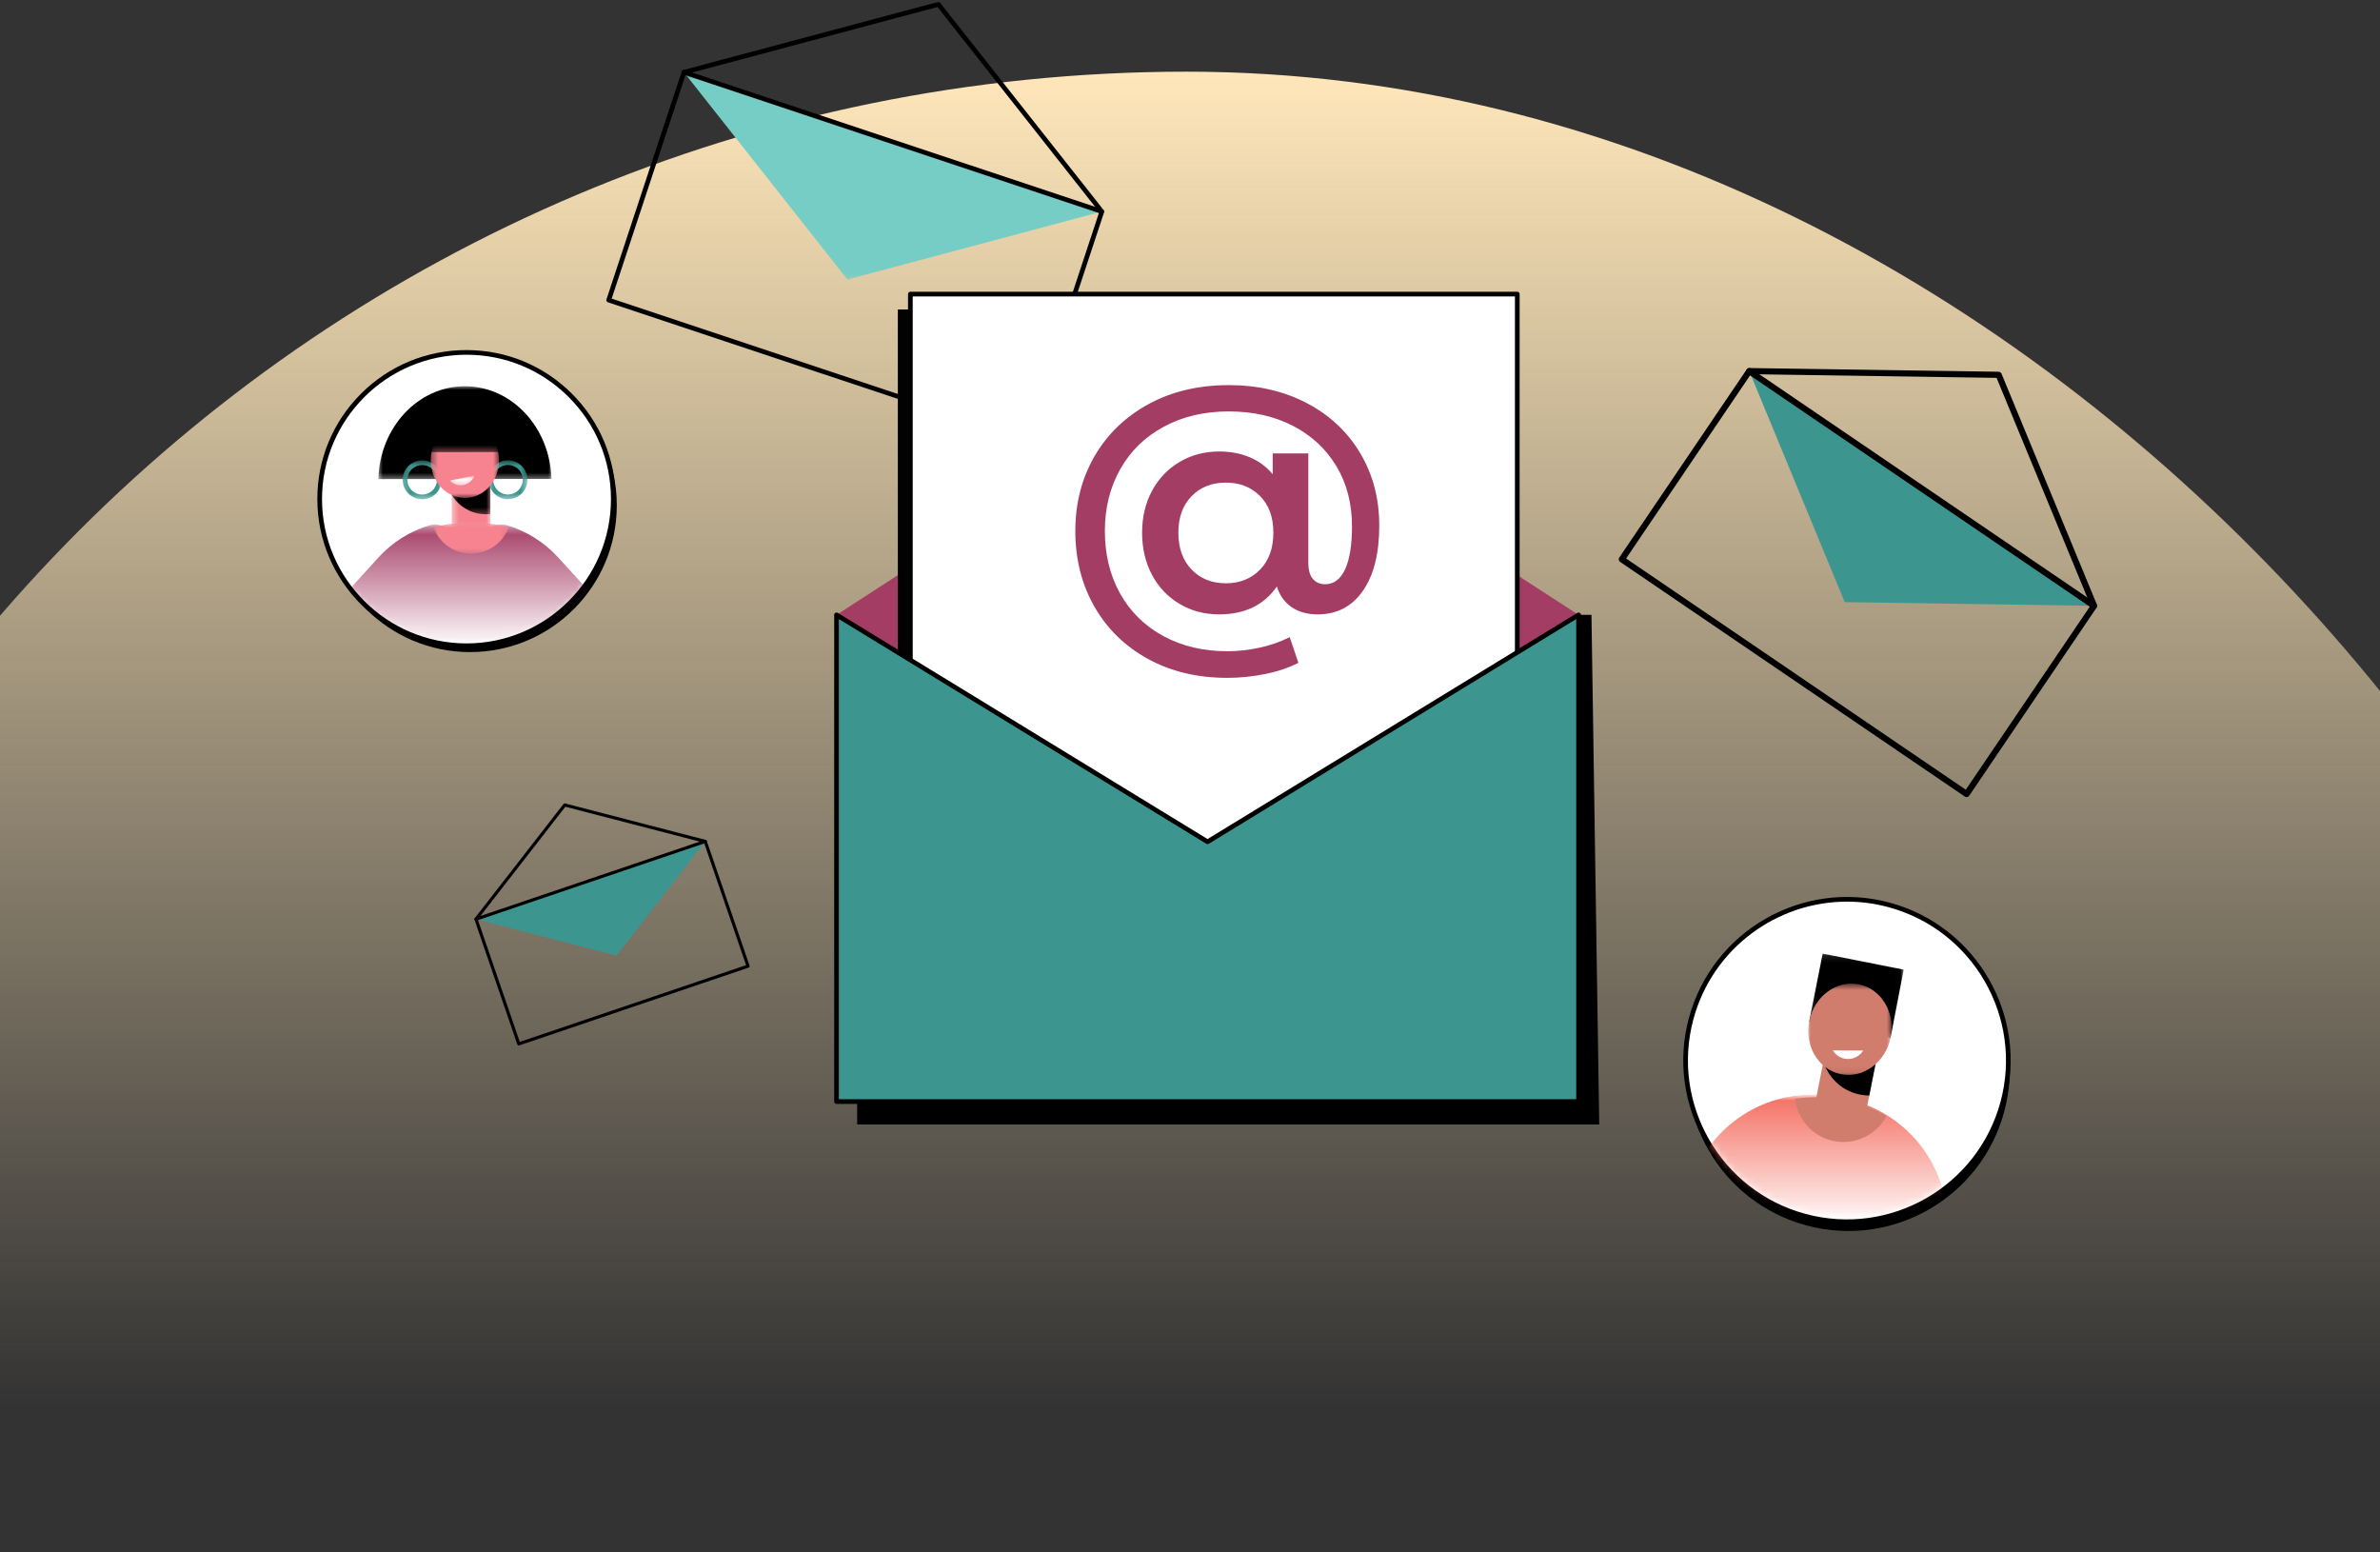 <svg width="345" height="225" viewBox="0 0 345 225" fill="none" xmlns="http://www.w3.org/2000/svg">
<rect x="0" y="0" width="345" height="225" fill="#333333" stroke="none"/>
<rect x="-55" y="10.389" width="454" height="454" rx="227" fill="url(#paint0_linear_3222_269284)"/>
<mask id="mask0_3222_269284" style="mask-type:luminance" maskUnits="userSpaceOnUse" x="98" y="10" width="63" height="31">
<path d="M98.907 10.407H160.156V40.764H98.907V10.407Z" fill="white"/>
</mask>
<g mask="url(#mask0_3222_269284)">
<path d="M159.723 30.662L122.844 40.511L99.144 10.476L159.723 30.662Z" fill="#75CDC5"/>
</g>
<path d="M88.666 43.281L148.597 63.25L159.296 30.874L99.362 10.902L88.666 43.281ZM148.814 64.016C148.776 64.016 148.742 64.012 148.705 63.999L88.13 43.816C87.951 43.755 87.853 43.566 87.914 43.389L98.823 10.366C98.854 10.281 98.911 10.21 98.993 10.17C99.074 10.132 99.169 10.122 99.25 10.153L159.831 30.339C160.008 30.396 160.103 30.589 160.045 30.765L149.135 63.785C149.105 63.87 149.044 63.941 148.966 63.982C148.915 64.005 148.864 64.016 148.814 64.016Z" fill="black"/>
<mask id="mask1_3222_269284" style="mask-type:luminance" maskUnits="userSpaceOnUse" x="98" y="0" width="63" height="32">
<path d="M98.04 0H160.157V31.224H98.04V0Z" fill="white"/>
</mask>
<g mask="url(#mask1_3222_269284)">
<path d="M159.723 31C159.622 31 159.523 30.956 159.456 30.871L135.895 1.013L99.233 10.804C99.05 10.851 98.864 10.743 98.817 10.563C98.769 10.38 98.874 10.198 99.057 10.147L135.932 0.298C136.065 0.26 136.204 0.308 136.288 0.416L159.988 30.451C160.103 30.597 160.079 30.81 159.933 30.926C159.869 30.976 159.794 31 159.723 31Z" fill="black"/>
</g>
<path d="M102.232 121.951L89.363 138.503L68.995 133.218L102.232 121.951Z" fill="#3C968F"/>
<path d="M69.286 133.36L75.345 151.009L108.149 139.886L102.09 122.239L69.286 133.36ZM75.204 151.526C75.109 151.526 75.02 151.464 74.988 151.371L68.781 133.292C68.761 133.235 68.765 133.171 68.793 133.119C68.818 133.065 68.865 133.024 68.922 133.003L102.159 121.734C102.277 121.695 102.407 121.759 102.448 121.877L108.654 139.954C108.675 140.011 108.67 140.075 108.643 140.129C108.618 140.184 108.57 140.225 108.513 140.243L75.277 151.514C75.252 151.521 75.227 151.526 75.204 151.526Z" fill="black"/>
<path d="M68.995 133.446C68.948 133.446 68.897 133.432 68.856 133.398C68.756 133.321 68.738 133.18 68.816 133.08L81.686 116.528C81.741 116.455 81.834 116.423 81.923 116.448L102.289 121.731C102.411 121.761 102.484 121.886 102.452 122.006C102.42 122.129 102.298 122.202 102.175 122.17L81.953 116.926L69.175 133.357C69.129 133.416 69.064 133.446 68.995 133.446Z" fill="black"/>
<path d="M147.678 162.975H124.253V92.68L176.721 89.045L230.695 89.113L231.82 162.975H147.678Z" fill="black"/>
<path d="M121.262 89.116L175.043 54.283L228.828 89.116L175.043 127.109L121.262 89.116Z" fill="#A43D64"/>
<path d="M218.126 153.034H130.148V44.857H218.126V153.034Z" fill="#020202"/>
<path d="M219.938 150.798H131.964V42.625H219.938V150.798Z" fill="white"/>
<path d="M132.304 150.46H219.603V42.961H132.304V150.46ZM219.942 151.134H131.965C131.778 151.134 131.626 150.982 131.626 150.795V42.622C131.626 42.436 131.778 42.283 131.965 42.283H219.942C220.132 42.283 220.281 42.436 220.281 42.622V150.795C220.281 150.982 220.132 151.134 219.942 151.134Z" fill="black"/>
<path d="M182.653 82.56C183.941 81.246 184.584 79.457 184.584 77.197C184.584 74.964 183.941 73.199 182.653 71.895C181.366 70.597 179.716 69.947 177.7 69.947C175.653 69.947 173.993 70.604 172.723 71.922C171.449 73.236 170.812 74.995 170.812 77.197C170.812 79.426 171.449 81.208 172.723 82.54C173.993 83.871 175.653 84.539 177.7 84.539C179.716 84.539 181.366 83.882 182.653 82.56ZM189.422 58.42C192.739 60.155 195.321 62.571 197.167 65.671C199.014 68.767 199.935 72.267 199.935 76.174C199.935 80.199 199.146 83.353 197.564 85.63C195.982 87.906 193.796 89.045 191.005 89.045C189.514 89.045 188.26 88.696 187.237 88.001C186.214 87.303 185.499 86.304 185.092 85.003C183.232 87.696 180.444 89.045 176.721 89.045C174.613 89.045 172.702 88.543 170.998 87.534C169.294 86.531 167.959 85.125 166.997 83.329C166.038 81.534 165.557 79.487 165.557 77.197C165.557 74.934 166.038 72.914 166.997 71.129C167.959 69.35 169.294 67.954 170.998 66.948C172.702 65.942 174.613 65.437 176.721 65.437C178.364 65.437 179.844 65.718 181.162 66.274C182.484 66.829 183.592 67.653 184.489 68.737V65.718H189.653V81.517C189.653 82.631 189.88 83.438 190.33 83.932C190.778 84.43 191.36 84.678 192.075 84.678C193.346 84.678 194.311 83.956 194.982 82.516C195.646 81.076 195.982 78.993 195.982 76.265C195.982 72.982 195.229 70.085 193.725 67.575C192.221 65.064 190.12 63.113 187.423 61.72C184.723 60.324 181.623 59.63 178.117 59.63C174.583 59.63 171.449 60.365 168.721 61.836C165.991 63.306 163.88 65.359 162.393 67.995C160.905 70.627 160.16 73.619 160.16 76.963C160.16 80.371 160.899 83.39 162.369 86.026C163.843 88.659 165.926 90.712 168.627 92.182C171.323 93.653 174.424 94.388 177.93 94.388C179.448 94.388 180.993 94.218 182.562 93.876C184.127 93.537 185.591 93.026 186.956 92.345L188.213 96.061C186.847 96.773 185.242 97.318 183.398 97.688C181.552 98.06 179.729 98.247 177.93 98.247C173.59 98.247 169.751 97.332 166.414 95.506C163.08 93.676 160.492 91.152 158.649 87.93C156.802 84.708 155.877 81.052 155.877 76.963C155.877 72.935 156.809 69.316 158.669 66.111C160.533 62.906 163.145 60.389 166.509 58.559C169.873 56.733 173.743 55.818 178.117 55.818C182.335 55.818 186.102 56.686 189.422 58.42Z" fill="#A43D64"/>
<path d="M144.687 159.658H121.262V89.359L175.043 122.003L228.828 89.359V159.658H144.687Z" fill="#3C968F"/>
<path d="M121.601 159.319H228.487V89.722L175.223 122.295C175.115 122.359 174.976 122.359 174.868 122.295L121.601 89.722V159.319ZM228.829 159.997H121.262C121.072 159.997 120.923 159.844 120.923 159.658V89.116C120.923 88.994 120.988 88.882 121.096 88.821C121.205 88.76 121.333 88.763 121.438 88.828L175.044 121.61L228.649 88.828C228.754 88.763 228.886 88.76 228.992 88.821C229.1 88.882 229.168 88.994 229.168 89.116V159.658C229.168 159.844 229.015 159.997 228.829 159.997Z" fill="black"/>
<path d="M303.553 87.806L267.406 87.271L253.57 53.789L303.553 87.806Z" fill="#3C968F"/>
<path d="M235.714 80.945L284.957 114.458L302.932 87.928L253.685 54.41L235.714 80.945ZM285.077 115.529C284.988 115.529 284.899 115.502 284.823 115.453L234.839 81.431C234.638 81.297 234.585 81.016 234.723 80.815L253.198 53.54C253.265 53.441 253.368 53.374 253.484 53.348C253.6 53.33 253.721 53.352 253.819 53.419L303.803 87.437C304.008 87.575 304.062 87.852 303.923 88.057L285.448 115.333C285.381 115.431 285.278 115.498 285.158 115.52C285.135 115.525 285.104 115.529 285.077 115.529Z" fill="black"/>
<path d="M303.553 88.252C303.375 88.252 303.209 88.15 303.138 87.975L289.418 54.766L253.561 54.235C253.315 54.23 253.119 54.029 253.123 53.784C253.123 53.538 253.324 53.342 253.57 53.342H253.574L289.726 53.878C289.904 53.882 290.065 53.989 290.132 54.154L303.964 87.636C304.058 87.864 303.951 88.123 303.723 88.216C303.669 88.243 303.607 88.252 303.553 88.252Z" fill="black"/>
<path d="M89.408 73.228C89.421 84.971 79.904 94.499 68.151 94.512C56.398 94.522 46.857 85.015 46.847 73.276C46.834 61.536 56.351 52.006 68.104 51.992C79.857 51.982 89.397 61.489 89.408 73.228Z" fill="black"/>
<path d="M88.899 72.312C88.913 84.055 79.396 93.582 67.643 93.593C55.89 93.606 46.349 84.099 46.339 72.356C46.325 60.617 55.842 51.09 67.595 51.076C79.349 51.063 88.889 60.573 88.899 72.312Z" fill="white"/>
<path d="M67.619 51.247C67.612 51.247 67.606 51.247 67.595 51.247C55.954 51.257 46.495 60.73 46.508 72.358C46.518 83.979 55.988 93.425 67.619 93.425C67.626 93.425 67.633 93.425 67.643 93.425C79.284 93.415 88.743 83.942 88.733 72.314C88.72 60.693 79.25 51.247 67.619 51.247ZM67.619 93.763C55.802 93.763 46.18 84.165 46.166 72.358C46.156 60.544 55.768 50.918 67.595 50.908C67.602 50.908 67.612 50.908 67.619 50.908C79.436 50.908 89.059 60.503 89.072 72.314C89.082 84.128 79.47 93.75 67.643 93.763C67.636 93.763 67.626 93.763 67.619 93.763Z" fill="white"/>
<mask id="mask2_3222_269284" style="mask-type:luminance" maskUnits="userSpaceOnUse" x="46" y="76" width="43" height="18">
<path d="M46.278 76.324H88.977V93.678H46.278V76.324Z" fill="white"/>
</mask>
<g mask="url(#mask2_3222_269284)">
<mask id="mask3_3222_269284" style="mask-type:luminance" maskUnits="userSpaceOnUse" x="46" y="51" width="43" height="43">
<path d="M88.903 72.314C88.913 84.054 79.396 93.584 67.643 93.595C55.89 93.608 46.349 84.101 46.339 72.358C46.325 60.619 55.842 51.088 67.595 51.078C79.352 51.065 88.889 60.571 88.903 72.314Z" fill="white"/>
</mask>
<g mask="url(#mask3_3222_269284)">
<path d="M67.089 77.114L68.769 77.11C70.352 77.11 71.846 75.647 73.337 76.08C76.216 76.917 78.842 78.533 80.905 80.79L92.774 93.783L43 93.834L54.841 80.82C56.908 78.547 59.547 76.921 62.441 76.08C63.918 75.65 65.52 77.114 67.089 77.114Z" fill="url(#paint1_linear_3222_269284)"/>
</g>
</g>
<mask id="mask4_3222_269284" style="mask-type:luminance" maskUnits="userSpaceOnUse" x="62" y="75" width="12" height="6">
<path d="M62.757 75.713H73.758V80.321H62.757V75.713Z" fill="white"/>
</mask>
<g mask="url(#mask4_3222_269284)">
<mask id="mask5_3222_269284" style="mask-type:luminance" maskUnits="userSpaceOnUse" x="46" y="51" width="43" height="43">
<path d="M88.902 72.316C88.912 84.056 79.395 93.586 67.642 93.597C55.889 93.61 46.349 84.103 46.338 72.36C46.325 60.621 55.842 51.09 67.595 51.08C79.351 51.066 88.889 60.573 88.902 72.316Z" fill="white"/>
</mask>
<g mask="url(#mask5_3222_269284)">
<path d="M73.731 76.443C72.24 76.01 70.685 75.779 69.103 75.779L67.422 75.783C65.854 75.783 64.312 76.013 62.835 76.443C63.655 78.659 65.786 80.241 68.29 80.238C70.79 80.238 72.911 78.656 73.731 76.443Z" fill="#F6838F"/>
</g>
</g>
<mask id="mask6_3222_269284" style="mask-type:luminance" maskUnits="userSpaceOnUse" x="65" y="68" width="7" height="9">
<path d="M65.457 68.494H71.143V76.785H65.457V68.494Z" fill="white"/>
</mask>
<g mask="url(#mask6_3222_269284)">
<mask id="mask7_3222_269284" style="mask-type:luminance" maskUnits="userSpaceOnUse" x="46" y="51" width="43" height="43">
<path d="M88.903 72.314C88.913 84.054 79.396 93.584 67.643 93.595C55.89 93.608 46.349 84.101 46.339 72.358C46.325 60.619 55.842 51.088 67.595 51.078C79.352 51.065 88.889 60.571 88.903 72.314Z" fill="white"/>
</mask>
<g mask="url(#mask7_3222_269284)">
<path d="M71.088 76.692L65.484 76.698L65.478 68.526L71.078 68.519L71.088 76.692Z" fill="#F6838F"/>
</g>
</g>
<mask id="mask8_3222_269284" style="mask-type:luminance" maskUnits="userSpaceOnUse" x="65" y="69" width="7" height="6">
<path d="M65.457 69.109H71.143V74.639H65.457V69.109Z" fill="white"/>
</mask>
<g mask="url(#mask8_3222_269284)">
<mask id="mask9_3222_269284" style="mask-type:luminance" maskUnits="userSpaceOnUse" x="46" y="51" width="43" height="43">
<path d="M88.903 72.316C88.913 84.056 79.396 93.586 67.643 93.597C55.89 93.61 46.349 84.103 46.339 72.36C46.325 60.621 55.842 51.09 67.595 51.08C79.352 51.066 88.889 60.573 88.903 72.316Z" fill="white"/>
</mask>
<g mask="url(#mask9_3222_269284)">
<path d="M71.078 69.215L65.478 69.222L65.481 71.752C65.85 72.339 66.829 73.657 68.632 74.249C69.604 74.568 70.472 74.565 71.085 74.497L71.078 69.215Z" fill="black"/>
</g>
</g>
<mask id="mask10_3222_269284" style="mask-type:luminance" maskUnits="userSpaceOnUse" x="54" y="55" width="27" height="15">
<path d="M54.694 55.902H80.06V69.57H54.694V55.902Z" fill="white"/>
</mask>
<g mask="url(#mask10_3222_269284)">
<mask id="mask11_3222_269284" style="mask-type:luminance" maskUnits="userSpaceOnUse" x="46" y="51" width="43" height="43">
<path d="M88.903 72.314C88.913 84.054 79.396 93.584 67.643 93.595C55.89 93.608 46.349 84.101 46.339 72.358C46.325 60.619 55.842 51.088 67.595 51.078C79.352 51.065 88.889 60.571 88.903 72.314Z" fill="white"/>
</mask>
<g mask="url(#mask11_3222_269284)">
<path d="M79.938 69.411C79.731 61.947 74.185 55.97 67.379 55.98C60.572 55.987 55.039 61.974 54.846 69.438L79.938 69.411Z" fill="black"/>
</g>
</g>
<mask id="mask12_3222_269284" style="mask-type:luminance" maskUnits="userSpaceOnUse" x="58" y="66" width="7" height="7">
<path d="M58.231 66.652H64.072V72.487H58.231V66.652Z" fill="white"/>
</mask>
<g mask="url(#mask12_3222_269284)">
<mask id="mask13_3222_269284" style="mask-type:luminance" maskUnits="userSpaceOnUse" x="46" y="51" width="43" height="43">
<path d="M88.903 72.314C88.913 84.054 79.396 93.584 67.643 93.595C55.89 93.608 46.349 84.101 46.339 72.358C46.325 60.619 55.842 51.088 67.595 51.078C79.352 51.065 88.889 60.571 88.903 72.314Z" fill="white"/>
</mask>
<g mask="url(#mask13_3222_269284)">
<path d="M61.195 67.4C61.195 67.4 61.195 67.4 61.192 67.4C60.619 67.4 60.081 67.624 59.677 68.027C59.274 68.434 59.051 68.972 59.051 69.545C59.051 70.118 59.274 70.653 59.681 71.056C60.084 71.459 60.623 71.683 61.195 71.683C61.195 71.683 61.195 71.683 61.199 71.683C61.771 71.683 62.307 71.459 62.713 71.056C63.116 70.649 63.34 70.111 63.34 69.538C63.34 68.966 63.116 68.43 62.71 68.024C62.303 67.621 61.768 67.4 61.195 67.4ZM61.195 72.36C60.443 72.36 59.735 72.069 59.203 71.537C58.668 71.005 58.373 70.297 58.373 69.545C58.373 68.793 58.664 68.085 59.196 67.549C59.732 67.017 60.44 66.723 61.192 66.723C61.195 66.723 61.195 66.723 61.195 66.723C61.947 66.723 62.656 67.014 63.187 67.546C63.723 68.078 64.017 68.786 64.017 69.538C64.017 70.29 63.726 71.002 63.194 71.534C62.659 72.066 61.951 72.36 61.199 72.36H61.195Z" fill="#3C968F"/>
</g>
</g>
<mask id="mask14_3222_269284" style="mask-type:luminance" maskUnits="userSpaceOnUse" x="70" y="66" width="7" height="7">
<path d="M70.682 66.652H76.523V72.487H70.682V66.652Z" fill="white"/>
</mask>
<g mask="url(#mask14_3222_269284)">
<mask id="mask15_3222_269284" style="mask-type:luminance" maskUnits="userSpaceOnUse" x="46" y="51" width="43" height="43">
<path d="M88.903 72.314C88.913 84.054 79.396 93.584 67.643 93.595C55.89 93.608 46.349 84.101 46.339 72.358C46.326 60.619 55.843 51.088 67.596 51.078C79.352 51.065 88.89 60.571 88.903 72.314Z" fill="white"/>
</mask>
<g mask="url(#mask15_3222_269284)">
<path d="M73.637 67.388C73.633 67.388 73.633 67.388 73.633 67.388C72.451 67.392 71.489 68.351 71.492 69.533C71.492 70.716 72.454 71.674 73.637 71.674C74.819 71.671 75.781 70.709 75.778 69.53C75.778 68.957 75.554 68.418 75.148 68.015C74.745 67.612 74.206 67.388 73.637 67.388ZM73.637 72.352C72.082 72.352 70.814 71.088 70.814 69.533C70.811 67.981 72.075 66.714 73.633 66.711C73.633 66.711 73.633 66.711 73.637 66.711C74.389 66.711 75.097 67.006 75.629 67.538C76.161 68.066 76.456 68.774 76.456 69.53C76.459 71.082 75.195 72.349 73.637 72.352Z" fill="#3C968F"/>
</g>
</g>
<mask id="mask16_3222_269284" style="mask-type:luminance" maskUnits="userSpaceOnUse" x="62" y="61" width="11" height="12">
<path d="M62.381 61.123H72.372V72.182H62.381V61.123Z" fill="white"/>
</mask>
<g mask="url(#mask16_3222_269284)">
<mask id="mask17_3222_269284" style="mask-type:luminance" maskUnits="userSpaceOnUse" x="46" y="51" width="43" height="43">
<path d="M88.902 72.314C88.912 84.054 79.395 93.584 67.642 93.595C55.889 93.608 46.349 84.101 46.338 72.358C46.325 60.619 55.842 51.088 67.595 51.078C79.351 51.065 88.889 60.571 88.902 72.314Z" fill="white"/>
</mask>
<g mask="url(#mask17_3222_269284)">
<path d="M72.338 66.702C72.342 69.721 70.129 72.171 67.395 72.174C64.661 72.177 62.442 69.731 62.438 66.712C62.435 63.694 64.651 61.244 67.382 61.244C70.116 61.237 72.335 63.684 72.338 66.702Z" fill="#F6838F"/>
</g>
</g>
<mask id="mask18_3222_269284" style="mask-type:luminance" maskUnits="userSpaceOnUse" x="65" y="68" width="4" height="3">
<path d="M65.149 68.803H68.829V70.49H65.149V68.803Z" fill="white"/>
</mask>
<g mask="url(#mask18_3222_269284)">
<mask id="mask19_3222_269284" style="mask-type:luminance" maskUnits="userSpaceOnUse" x="46" y="51" width="43" height="43">
<path d="M88.903 72.314C88.913 84.054 79.396 93.584 67.643 93.595C55.89 93.608 46.349 84.101 46.339 72.358C46.325 60.619 55.842 51.088 67.595 51.078C79.352 51.065 88.889 60.571 88.903 72.314Z" fill="white"/>
</mask>
<g mask="url(#mask19_3222_269284)">
<path d="M65.204 69.644C65.502 69.969 65.898 70.21 66.362 70.298C67.402 70.501 68.409 69.911 68.761 68.949L65.204 69.644Z" fill="white"/>
</g>
</g>
<mask id="mask20_3222_269284" style="mask-type:luminance" maskUnits="userSpaceOnUse" x="61" y="59" width="13" height="7">
<path d="M61.89 59.279H73.45V65.578H61.89V59.279Z" fill="white"/>
</mask>
<g mask="url(#mask20_3222_269284)">
<mask id="mask21_3222_269284" style="mask-type:luminance" maskUnits="userSpaceOnUse" x="46" y="51" width="43" height="43">
<path d="M88.903 72.314C88.913 84.054 79.396 93.584 67.643 93.595C55.89 93.608 46.349 84.101 46.339 72.358C46.326 60.619 55.843 51.088 67.596 51.078C79.352 51.065 88.89 60.571 88.903 72.314Z" fill="white"/>
</mask>
<g mask="url(#mask21_3222_269284)">
<path d="M73.315 65.522C73.22 62.134 70.699 59.42 67.609 59.424C64.519 59.427 62.006 62.144 61.917 65.532L73.315 65.522Z" fill="black"/>
</g>
</g>
<path d="M67.619 51.413C67.612 51.413 67.606 51.413 67.595 51.413C56.049 51.426 46.664 60.821 46.678 72.357C46.688 83.894 56.083 93.258 67.643 93.255C79.189 93.245 88.574 83.846 88.564 72.31C88.557 66.723 86.372 61.472 82.411 57.525C78.457 53.584 73.206 51.413 67.619 51.413ZM67.619 93.932C55.707 93.932 46.01 84.26 46 72.357C45.993 66.588 48.236 61.163 52.315 57.077C56.395 52.995 61.822 50.742 67.595 50.738C67.606 50.738 67.612 50.738 67.619 50.738C73.385 50.738 78.81 52.978 82.892 57.047C86.978 61.123 89.235 66.543 89.242 72.31C89.248 78.08 87.005 83.507 82.926 87.59C78.844 91.672 73.419 93.926 67.643 93.932C67.636 93.932 67.626 93.932 67.619 93.932Z" fill="black"/>
<path d="M290.522 161.137C287.154 173.595 274.313 180.964 261.842 177.603C249.371 174.238 241.991 161.411 245.359 148.954C248.727 136.496 261.568 129.123 274.039 132.488C286.51 135.852 293.889 148.679 290.522 161.137Z" fill="black"/>
<path d="M290.311 159.799C286.947 172.257 274.103 179.629 261.631 176.265C249.16 172.901 241.781 160.073 245.149 147.616C248.52 135.158 261.357 127.785 273.828 131.15C286.3 134.514 293.679 147.341 290.311 159.799Z" fill="white"/>
<path d="M267.737 130.509C257.502 130.509 248.107 137.329 245.315 147.66C241.974 160.009 249.316 172.768 261.679 176.102C274.039 179.433 286.812 172.101 290.149 159.755C293.486 147.405 286.144 134.646 273.785 131.312C271.765 130.77 269.736 130.509 267.737 130.509ZM267.724 177.244C265.698 177.244 263.638 176.98 261.588 176.427C249.045 173.043 241.598 160.1 244.986 147.571C248.374 135.043 261.33 127.602 273.873 130.987C286.415 134.372 293.862 147.314 290.478 159.843C287.645 170.326 278.108 177.244 267.724 177.244Z" fill="white"/>
<mask id="mask22_3222_269284" style="mask-type:luminance" maskUnits="userSpaceOnUse" x="262" y="138" width="14" height="13">
<path d="M262.147 138.109H275.98V150.547H262.147V138.109Z" fill="white"/>
</mask>
<g mask="url(#mask22_3222_269284)">
<mask id="mask23_3222_269284" style="mask-type:luminance" maskUnits="userSpaceOnUse" x="244" y="130" width="48" height="48">
<path d="M290.312 159.801C286.948 172.259 274.107 179.631 261.636 176.267C249.164 172.903 241.782 160.075 245.149 147.618C248.521 135.16 261.358 127.787 273.829 131.152C286.304 134.516 293.683 147.343 290.312 159.801Z" fill="white"/>
</mask>
<g mask="url(#mask23_3222_269284)">
<path d="M274.029 150.508L268.459 147.906L262.249 148.092L264.211 138.213L275.954 140.537L274.029 150.508Z" fill="black"/>
</g>
</g>
<path d="M267.737 130.679C257.576 130.679 248.249 137.448 245.477 147.704C242.164 159.962 249.452 172.626 261.723 175.936C273.995 179.25 286.673 171.969 289.986 159.711C293.3 147.453 286.012 134.785 273.74 131.479C271.738 130.936 269.719 130.679 267.737 130.679ZM267.723 177.414C265.684 177.414 263.61 177.149 261.547 176.59C248.913 173.182 241.412 160.145 244.824 147.528C248.232 134.911 261.286 127.416 273.917 130.821C286.551 134.23 294.052 147.27 290.64 159.887C287.787 170.444 278.182 177.414 267.723 177.414Z" fill="black"/>
<mask id="mask24_3222_269284" style="mask-type:luminance" maskUnits="userSpaceOnUse" x="244" y="158" width="39" height="19">
<path d="M244.217 158.92H282.804V176.578H244.217V158.92Z" fill="white"/>
</mask>
<g mask="url(#mask24_3222_269284)">
<mask id="mask25_3222_269284" style="mask-type:luminance" maskUnits="userSpaceOnUse" x="244" y="129" width="48" height="48">
<path d="M290.217 159.266C286.852 171.724 274.012 179.096 261.54 175.732C249.069 172.367 241.687 159.54 245.054 147.082C248.425 134.625 261.263 127.252 273.734 130.617C286.209 133.981 293.588 146.808 290.217 159.266Z" fill="white"/>
</mask>
<g mask="url(#mask25_3222_269284)">
<path d="M266.238 159.01L267.424 159.241C276.158 160.972 282.405 168.693 282.27 177.59L282.141 185.854L242.471 178L245.51 170.313C248.779 162.036 257.503 157.279 266.238 159.01Z" fill="url(#paint2_linear_3222_269284)"/>
</g>
</g>
<path d="M273.463 161.737C271.661 160.717 269.668 159.962 267.524 159.535L266.924 159.416C264.644 158.965 262.377 158.928 260.206 159.243C260.538 162.218 262.75 164.766 265.847 165.379C268.987 165.999 272.047 164.43 273.463 161.737Z" fill="#D17D6D"/>
<path d="M270.43 161.48L263.095 160.03L265.026 150.289L272.361 151.743L270.43 161.48Z" fill="#D17D6D"/>
<path d="M272.195 152.573L264.864 151.119L264.305 153.924C264.508 154.511 265.311 156.618 267.55 157.882C268.933 158.661 270.247 158.773 270.966 158.783L272.195 152.573Z" fill="black"/>
<mask id="mask26_3222_269284" style="mask-type:luminance" maskUnits="userSpaceOnUse" x="264" y="151" width="6" height="2">
<path d="M264.664 151.549H269.275V152.928H264.664V151.549Z" fill="white"/>
</mask>
<g mask="url(#mask26_3222_269284)">
<mask id="mask27_3222_269284" style="mask-type:luminance" maskUnits="userSpaceOnUse" x="244" y="129" width="48" height="48">
<path d="M290.217 159.264C286.852 171.722 274.012 179.094 261.54 175.73C249.069 172.365 241.687 159.538 245.054 147.08C248.425 134.623 261.263 127.25 273.734 130.615C286.209 133.979 293.588 146.806 290.217 159.264Z" fill="white"/>
</mask>
<g mask="url(#mask27_3222_269284)">
<path d="M264.766 151.623C265.04 152.08 265.457 152.46 265.992 152.68C267.178 153.168 268.516 152.704 269.167 151.64L264.766 151.623Z" fill="white"/>
</g>
</g>
<mask id="mask28_3222_269284" style="mask-type:luminance" maskUnits="userSpaceOnUse" x="261" y="142" width="14" height="14">
<path d="M261.991 142.561H274.29V155.923H261.991V142.561Z" fill="white"/>
</mask>
<g mask="url(#mask28_3222_269284)">
<mask id="mask29_3222_269284" style="mask-type:luminance" maskUnits="userSpaceOnUse" x="244" y="130" width="48" height="48">
<path d="M290.312 159.801C286.948 172.259 274.107 179.631 261.636 176.267C249.164 172.903 241.782 160.075 245.149 147.618C248.521 135.16 261.358 127.787 273.829 131.152C286.304 134.516 293.683 147.343 290.312 159.801Z" fill="white"/>
</mask>
<g mask="url(#mask29_3222_269284)">
<path d="M274.063 150.348C273.348 153.946 270.129 156.338 266.87 155.691C263.614 155.047 261.551 151.608 262.262 148.013C262.977 144.419 266.196 142.023 269.455 142.667C272.711 143.314 274.774 146.753 274.063 150.348Z" fill="#D17D6D"/>
<path d="M265.685 152.242C265.959 152.7 266.376 153.079 266.911 153.299C268.097 153.787 269.435 153.323 270.086 152.259L265.685 152.242Z" fill="white"/>
</g>
</g>
<defs>
<linearGradient id="paint0_linear_3222_269284" x1="172" y1="10.389" x2="172" y2="203.879" gradientUnits="userSpaceOnUse">
<stop stop-color="#FFE7BA"/>
<stop offset="1" stop-color="#FFE7BA" stop-opacity="0"/>
</linearGradient>
<linearGradient id="paint1_linear_3222_269284" x1="67.887" y1="76" x2="67.887" y2="93.834" gradientUnits="userSpaceOnUse">
<stop stop-color="#A43D64"/>
<stop offset="1" stop-color="#A43D64" stop-opacity="0"/>
</linearGradient>
<linearGradient id="paint2_linear_3222_269284" x1="262.371" y1="158.656" x2="262.371" y2="178" gradientUnits="userSpaceOnUse">
<stop stop-color="#F46F62"/>
<stop offset="1" stop-color="#F46F62" stop-opacity="0"/>
</linearGradient>
</defs>
</svg>
